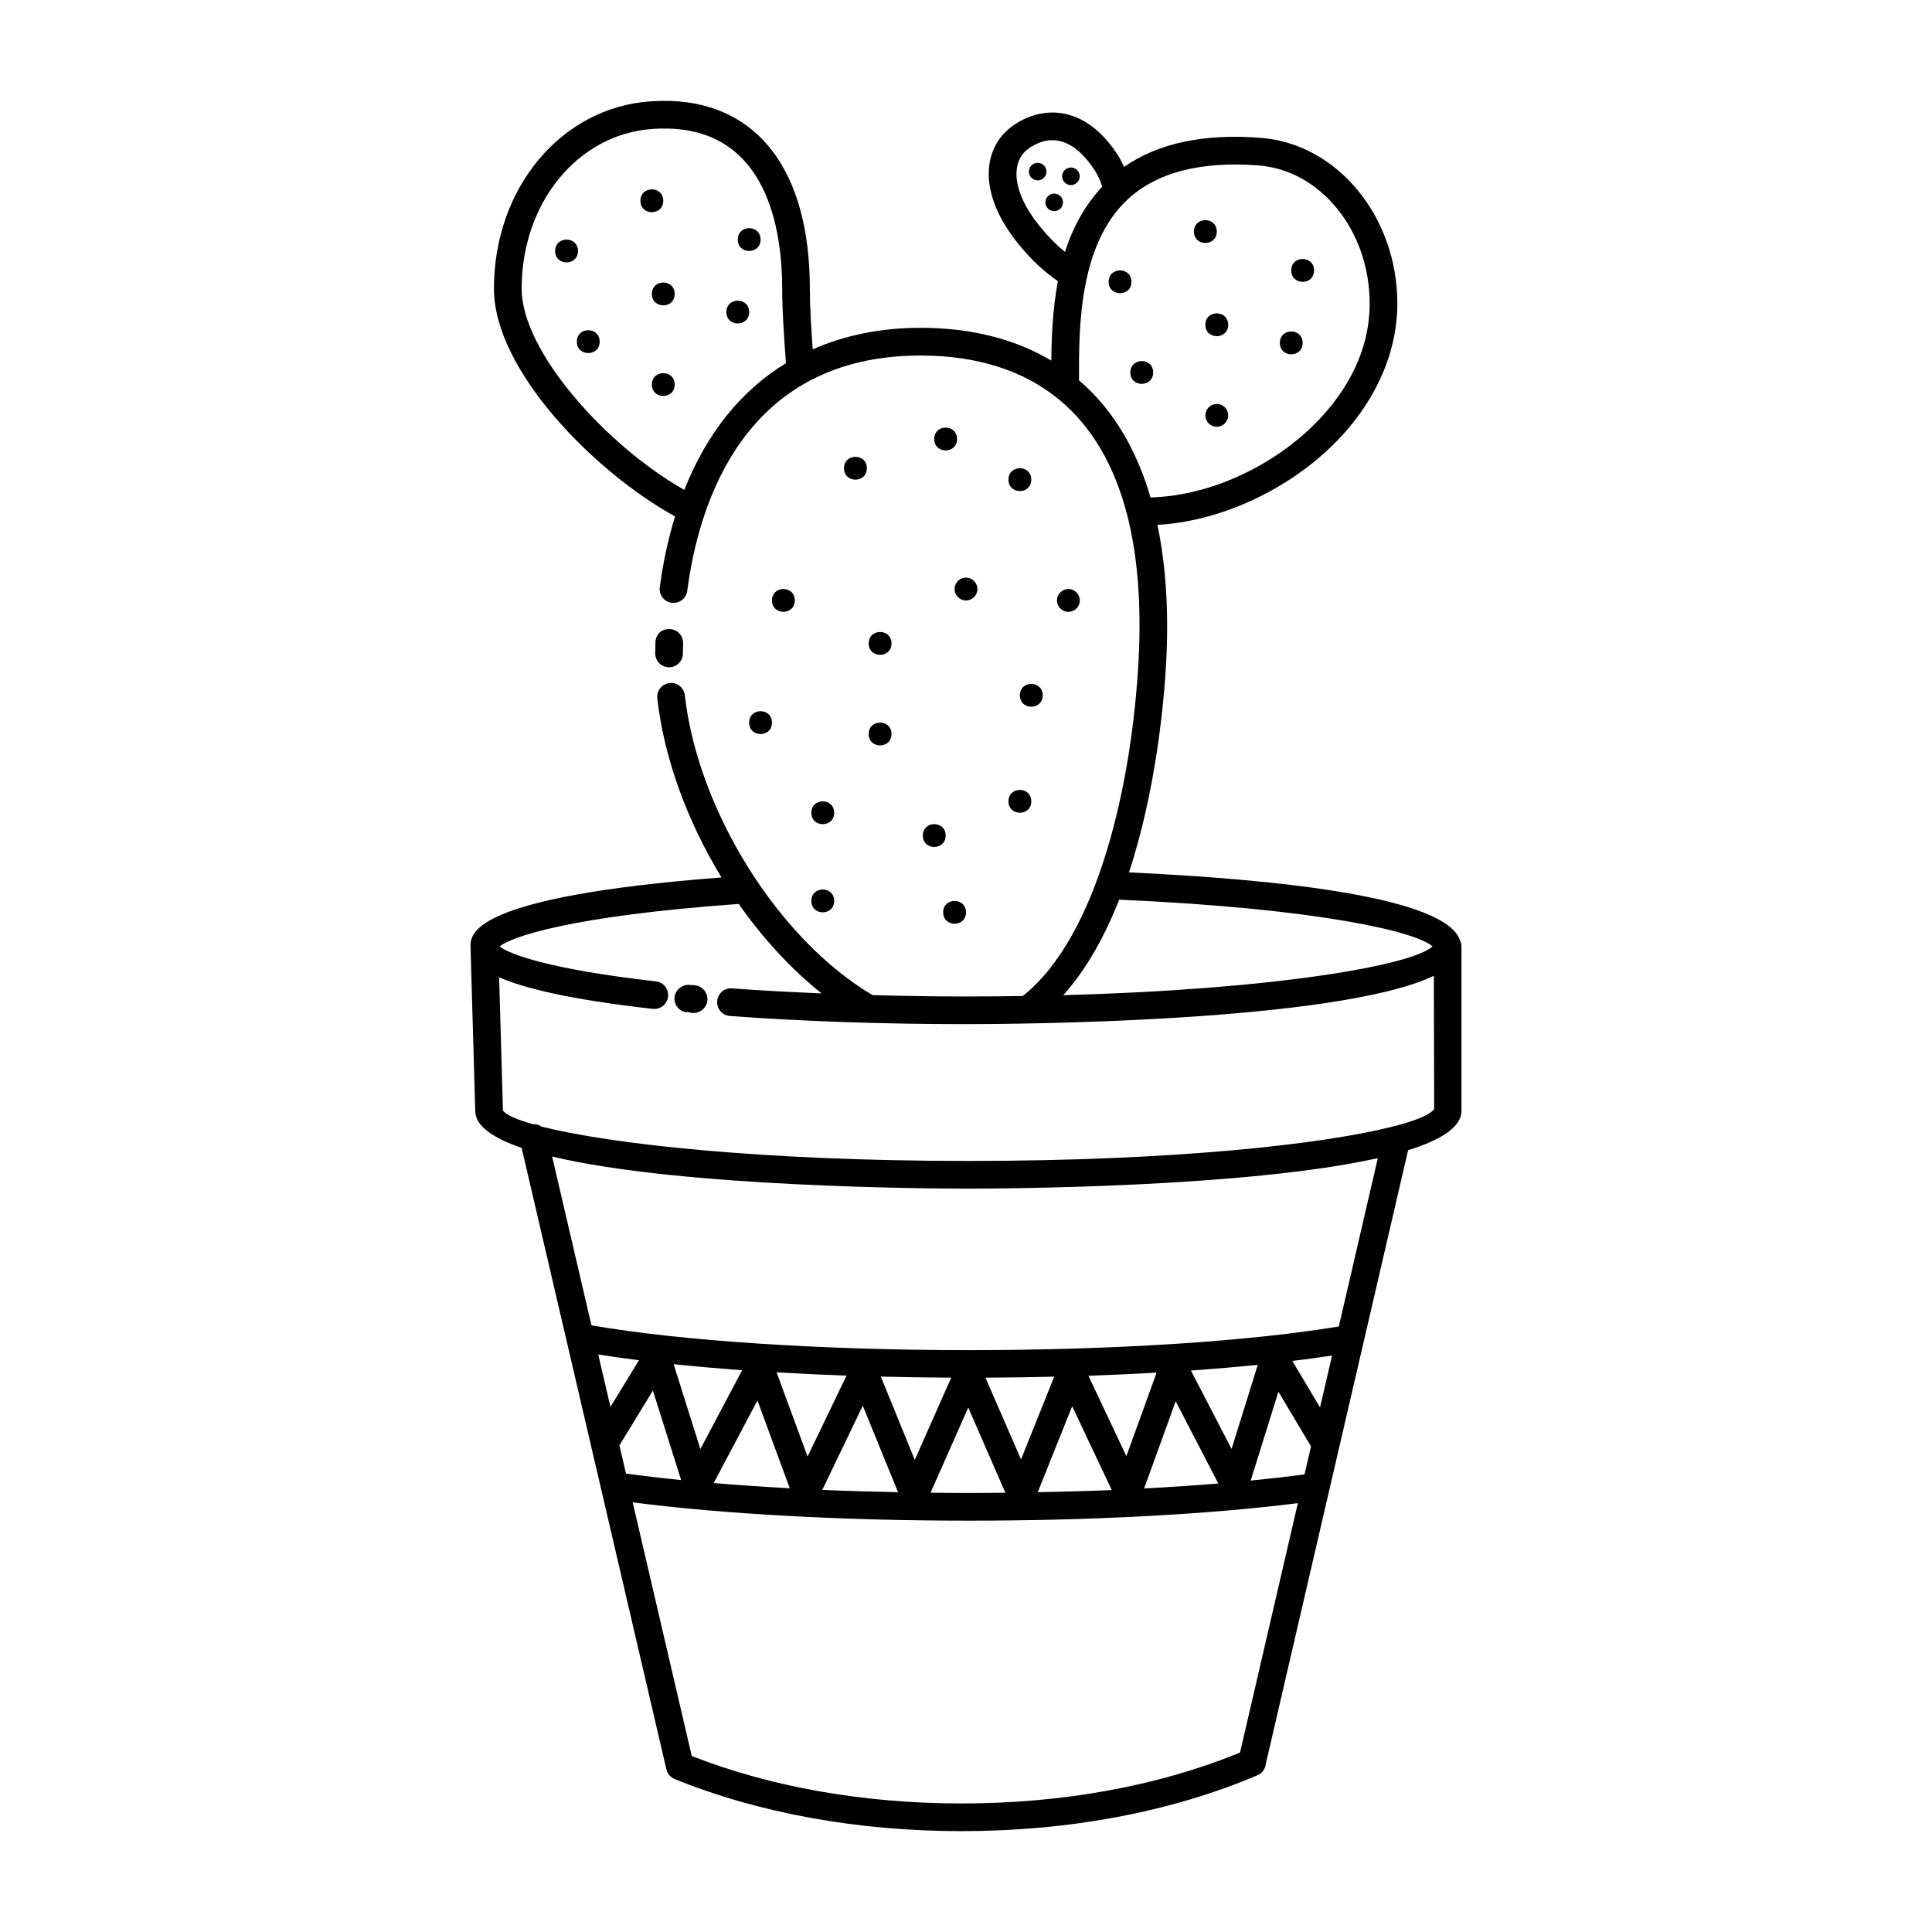<?xml version="1.0" encoding="UTF-8"?>
<!-- Uploaded to: ICON Repo, www.svgrepo.com, Generator: ICON Repo Mixer Tools -->
<svg fill="#000000" width="800px" height="800px" version="1.1" viewBox="144 144 512 512" xmlns="http://www.w3.org/2000/svg">
 <g>
  <path d="m345.56 207.49c0 4.031-6.047 4.031-6.047 0s6.047-4.031 6.047 0"/>
  <path d="m322.8 221.9c0 4.031-6.047 4.031-6.047 0s6.047-4.031 6.047 0"/>
  <path d="m342.54 226.7c0 4.031-6.047 4.031-6.047 0s6.047-4.031 6.047 0"/>
  <path d="m319.77 197.21c0 4.031-6.047 4.031-6.047 0 0-4.035 6.047-4.035 6.047 0"/>
  <path d="m297.17 210.52c0 4.031-6.051 4.031-6.051 0s6.051-4.031 6.051 0"/>
  <path d="m492.24 215.66c0 4.031-6.047 4.031-6.047 0s6.047-4.031 6.047 0"/>
  <path d="m466.46 205.37c0 4.035-6.047 4.035-6.047 0 0-4.031 6.047-4.031 6.047 0"/>
  <path d="m443.85 218.68c0 4.031-6.047 4.031-6.047 0s6.047-4.031 6.047 0"/>
  <path d="m423.08 195.32c-1.273 0.16-2.18 1.328-2.016 2.602 0.16 1.273 1.328 2.18 2.602 2.016 1.273-0.16 2.18-1.328 2.016-2.602-0.16-1.273-1.324-2.176-2.602-2.016z"/>
  <path d="m418.7 187.17c-1.273 0.16-2.18 1.328-2.016 2.602 0.16 1.273 1.328 2.18 2.602 2.016 1.273-0.16 2.18-1.328 2.016-2.602-0.16-1.273-1.324-2.176-2.602-2.016z"/>
  <path d="m427.51 188.41c-1.273 0.16-2.18 1.328-2.016 2.602 0.16 1.273 1.328 2.18 2.602 2.016 1.277-0.16 2.18-1.328 2.016-2.602-0.16-1.273-1.328-2.176-2.602-2.016z"/>
  <path d="m443.19 375.19c7.309-22.207 9.34-45.906 9.863-55.766 0.723-13.59-0.113-25.719-2.316-36.332 15.934-0.859 33.543-8.648 46.062-20.746 11.297-10.922 17.508-24.387 17.508-37.914 0-23.043-15.895-42.328-36.191-43.902-15.137-1.184-27.234 1.43-36.23 7.699-0.492-1.055-0.98-2.113-1.652-3.141-4.242-6.492-9.266-10.227-14.922-11.09-4.797-0.715-9.848 0.77-13.902 4.106-6.699 5.516-8.5 17.137 2.586 30.676 3.383 4.129 6.727 7.238 10.355 9.727-1.395 7.43-1.695 14.793-1.738 21.062-9.637-5.742-21.23-8.695-34.66-8.695h-0.023c-10.57 0.004-20.105 1.988-28.547 5.695-0.398-5.523-0.766-11.117-0.766-16.074-0.008-30.977-13.59-49.109-37.254-49.754h-0.102c-0.004 0-0.008 0.004-0.012 0.004-1.535-0.027-3.109-0.008-4.746 0.102-23.723 1.574-41.609 22.922-41.605 49.664 0.008 21.812 27.102 48.902 48 60.34-1.777 5.824-3.172 12.051-4.051 18.781-0.258 2.012 1.152 3.852 3.168 4.113 0.156 0.023 0.324 0.031 0.48 0.031 1.812 0 3.391-1.348 3.633-3.191 3.039-23.293 15.105-62.363 61.801-62.367h0.023c15.023 0 27.414 3.965 36.836 11.773 8.516 7.062 14.547 17.324 17.926 30.492v0.004c2.789 10.848 3.797 23.82 3.016 38.555-1.742 32.582-10.715 73.039-30.684 88.91-4.891 0.074-9.883 0.125-15.047 0.125-8.363 0-16.617-0.141-24.75-0.355l-0.004-0.004c-24.906-14.688-46.297-48.852-49.758-79.465-0.23-2.019-2.086-3.519-4.062-3.234-2.016 0.227-3.461 2.043-3.234 4.055 1.82 16.074 8.039 32.723 17.016 47.453-66.5 5.125-66.512 14.977-66.512 18.281 0 0.031 0.004 0.066 0.004 0.094 0 0.004-0.004 0.008-0.004 0.012l0.004 0.156c0 0.152 0.004 0.309 0.016 0.477l1.234 42.852c0 3.996 4.715 7.203 12.293 9.801l11.887 51.027c0.004 0.023 0.012 0.043 0.016 0.062l6.519 27.992v0.008l2.648 11.359 17.293 74.246c0.273 1.16 1.09 2.117 2.191 2.57 22.23 9.031 48.516 13.805 76.023 13.805 28.617 0 55.766-5.137 78.504-14.848 1.254-0.539 2.027-1.766 2.156-3.082l16.773-72.348v-0.004l2.637-11.375c0.004-0.008 0.004-0.02 0.008-0.027l6.492-27.988c0.004-0.008 0.004-0.016 0.008-0.027l11.77-50.762c8.676-2.699 14.141-6.106 14.141-10.422v-43.586c0-0.566-0.152-1.086-0.379-1.566-3.746-11.535-48.164-16.195-87.738-18.043zm-117.84-101.36c-20.332-11.508-43.098-36.477-43.105-53.324-0.008-22.824 14.934-41.031 34.754-42.34 1.434-0.098 2.824-0.129 4.172-0.09 26.195 0.715 30.109 26.883 30.117 42.418 0 5.918 0.48 12.535 0.938 18.934l0.059 0.824c-11.906 7.258-21.039 18.617-26.934 33.578zm94.328-69.699c-7.883-9.621-7.488-17.156-3.606-20.355 1.16-0.953 4.293-3.113 8.133-2.519 3.504 0.535 6.836 3.18 9.898 7.859 0.969 1.477 1.559 2.922 1.969 4.375-4.672 5.031-7.856 10.969-9.828 17.281-2.211-1.797-4.34-3.922-6.566-6.641zm10.27 40.672v-0.422c-0.035-13.266-0.105-35.469 12.914-47.555 7.711-7.148 19.402-10.172 34.688-8.98 16.504 1.281 29.426 17.355 29.426 36.586 0 14.77-8.305 25.902-15.273 32.637-11.699 11.312-28.094 18.406-42.801 18.75-3.824-13.051-10.141-23.523-18.953-31.016zm10.641 137.62c53.871 2.402 78.895 8.613 83.047 12.387-5.223 4.898-40.797 11.375-97.852 12.918 6.246-6.981 11.074-15.816 14.805-25.305zm-130.7 152.08-1.738-7.465 8.871-14.531 7.484 23.723c-5.18-0.52-10.059-1.098-14.617-1.727zm100.54 5.082c-3.25 0.031-6.504 0.066-9.801 0.066-3.359 0-6.688-0.035-10.016-0.07l9.984-22.562zm79.281-4.856c-4.492 0.598-9.254 1.145-14.258 1.637l7.34-23.551 8.637 14.492zm4.113-17.742-7.34-12.316c3.695-0.449 7.203-0.934 10.531-1.445zm-23.445 10.996-10.77-20.781c6.207-0.434 12.094-0.941 17.719-1.512zm-3.519 9.156c-6.273 0.52-12.828 0.961-19.656 1.32l8.367-23.105zm-24.359-7.242-10.059-21.309c6.207-0.211 12.215-0.496 18.074-0.828zm-3.875 8.984c-6.356 0.266-12.938 0.441-19.613 0.57l9.125-22.785zm-24.039-8.117-9.434-21.668c6.176-0.027 12.246-0.117 18.223-0.262zm-28.156 0.129-9-22.078c6.133 0.152 12.348 0.25 18.652 0.281zm-4.438 8.551c-6.816-0.137-13.555-0.324-20.074-0.605l10.73-22.32zm-23.973-9.445-8.219-22.316c6.008 0.348 12.172 0.652 18.531 0.875zm-4.723 8.402c-7.019-0.379-13.746-0.84-20.156-1.383l11.59-21.875zm-23.688-10.391-7.09-22.484c5.746 0.594 11.781 1.129 18.168 1.586zm-23.832-11.164-3.234-13.891c3.379 0.539 6.969 1.051 10.785 1.523zm166.85 91.59c-21.465 8.836-46.934 13.5-73.805 13.5-25.844 0-50.512-4.344-71.496-12.574l-15.656-67.223c23.766 3.082 55.707 4.852 88.957 4.852 32.875 0 63.551-1.652 87.32-4.637zm26.176-112.91c-24.074 3.984-59.574 6.273-98.176 6.273-39.129 0-76.109-2.457-99.883-6.566l-10.422-44.738c34.195 8.184 100.45 8.504 110.3 8.504 9.684 0 73.84-0.309 108.52-8.082zm14.926-53.121c-0.309 0.027-0.59 0.105-0.875 0.207-18.242 4.598-57.555 9.051-112.23 9.051-55.566 0-95.324-4.598-113.11-9.102-0.652-0.473-1.445-0.684-2.289-0.641-4.445-1.27-7.215-2.519-7.934-3.633l-1.016-35.305c6.453 2.848 18.387 5.863 40.715 8.379 0.137 0.016 0.273 0.023 0.414 0.023 1.844 0 3.426-1.383 3.641-3.258 0.223-2.016-1.227-3.832-3.238-4.059-27.879-3.144-38.836-7.16-41.387-9.258 3.047-2.484 18.469-8.043 63.355-11.254 6.394 9.121 13.863 17.25 21.965 23.703-8.211-0.344-16.227-0.766-23.742-1.328-2.027-0.203-3.785 1.363-3.934 3.387-0.152 2.019 1.367 3.781 3.391 3.93 18.965 1.414 40.594 2.16 62.551 2.16 11.41 0 98.086-0.422 123.98-12.812l0.094 35.273c-0.879 1.41-4.406 2.977-10.359 4.535z"/>
  <path d="m328.14 405.12-0.938-0.086c-0.164-0.02-0.305 0.043-0.461 0.051l-0.004-0.094c-1.844-0.156-3.797 1.305-3.984 3.32-0.18 2.019 1.305 3.805 3.324 3.988l0.039-0.176c0.293 0.102 0.578 0.234 0.891 0.262 0 0 0.465 0.043 0.473 0.043 0.105 0.012 0.223 0.016 0.336 0.016 1.871 0 3.477-1.434 3.648-3.336 0.18-2.023-1.305-3.809-3.324-3.988z"/>
  <path d="m321.28 320.83h0.027c2.016 0 3.656-1.625 3.668-3.641l0.059-2.695c0.066-2.027-1.535-3.719-3.555-3.785-2.336-0.066-3.719 1.535-3.785 3.555l-0.059 2.867c-0.012 2.031 1.617 3.688 3.644 3.699z"/>
  <path d="m373.72 268.09c0 4.031-6.047 4.031-6.047 0s6.047-4.031 6.047 0"/>
  <path d="m403.02 300.1c0-1.668-1.355-3.023-3.023-3.023s-3.023 1.355-3.023 3.023c0 1.668 1.355 3.023 3.023 3.023 1.668 0.004 3.023-1.352 3.023-3.023z"/>
  <path d="m365.06 359.39c0 4.031-6.047 4.031-6.047 0s6.047-4.031 6.047 0"/>
  <path d="m397.63 260.34c0 4.031-6.051 4.031-6.051 0 0-4.035 6.051-4.035 6.051 0"/>
  <path d="m400 385.78c0 4.031-6.051 4.031-6.051 0s6.051-4.031 6.051 0"/>
  <path d="m420.32 328.27c0 4.031-6.047 4.031-6.047 0 0-4.035 6.047-4.035 6.047 0"/>
  <path d="m417.3 271.11c0 4.031-6.047 4.031-6.047 0s6.047-4.031 6.047 0"/>
  <path d="m380.26 338.52c0 4.031-6.051 4.031-6.051 0s6.051-4.031 6.051 0"/>
  <path d="m394.61 365.43c0 4.031-6.047 4.031-6.047 0s6.047-4.031 6.047 0"/>
  <path d="m417.3 356.36c0 4.035-6.047 4.035-6.047 0 0-4.031 6.047-4.031 6.047 0"/>
  <path d="m430.16 303.12c0-1.668-1.355-3.023-3.023-3.023-1.668 0-3.023 1.355-3.023 3.023s1.355 3.023 3.023 3.023c1.672 0 3.023-1.352 3.023-3.023z"/>
  <path d="m380.26 314.51c0 4.035-6.051 4.035-6.051 0 0-4.031 6.051-4.031 6.051 0"/>
  <path d="m348.58 335.5c0 4.031-6.047 4.031-6.047 0s6.047-4.031 6.047 0"/>
  <path d="m365.06 382.75c0 4.031-6.047 4.031-6.047 0s6.047-4.031 6.047 0"/>
  <path d="m354.63 303.12c0 4.031-6.047 4.031-6.047 0s6.047-4.031 6.047 0"/>
  <path d="m322.8 245.91c0 4.031-6.047 4.031-6.047 0s6.047-4.031 6.047 0"/>
  <path d="m302.92 234.54c0 4.031-6.051 4.031-6.051 0 0-4.035 6.051-4.035 6.051 0"/>
  <path d="m466.46 251.05c-1.668 0-3.023 1.355-3.023 3.023s1.355 3.023 3.023 3.023 3.023-1.355 3.023-3.023c0-1.672-1.355-3.023-3.023-3.023z"/>
  <path d="m469.48 230.07c0 4.031-6.051 4.031-6.051 0s6.051-4.031 6.051 0"/>
  <path d="m489.22 234.87c0 4.035-6.047 4.035-6.047 0 0-4.031 6.047-4.031 6.047 0"/>
  <path d="m449.6 242.71c0 4.031-6.047 4.031-6.047 0s6.047-4.031 6.047 0"/>
 </g>
</svg>